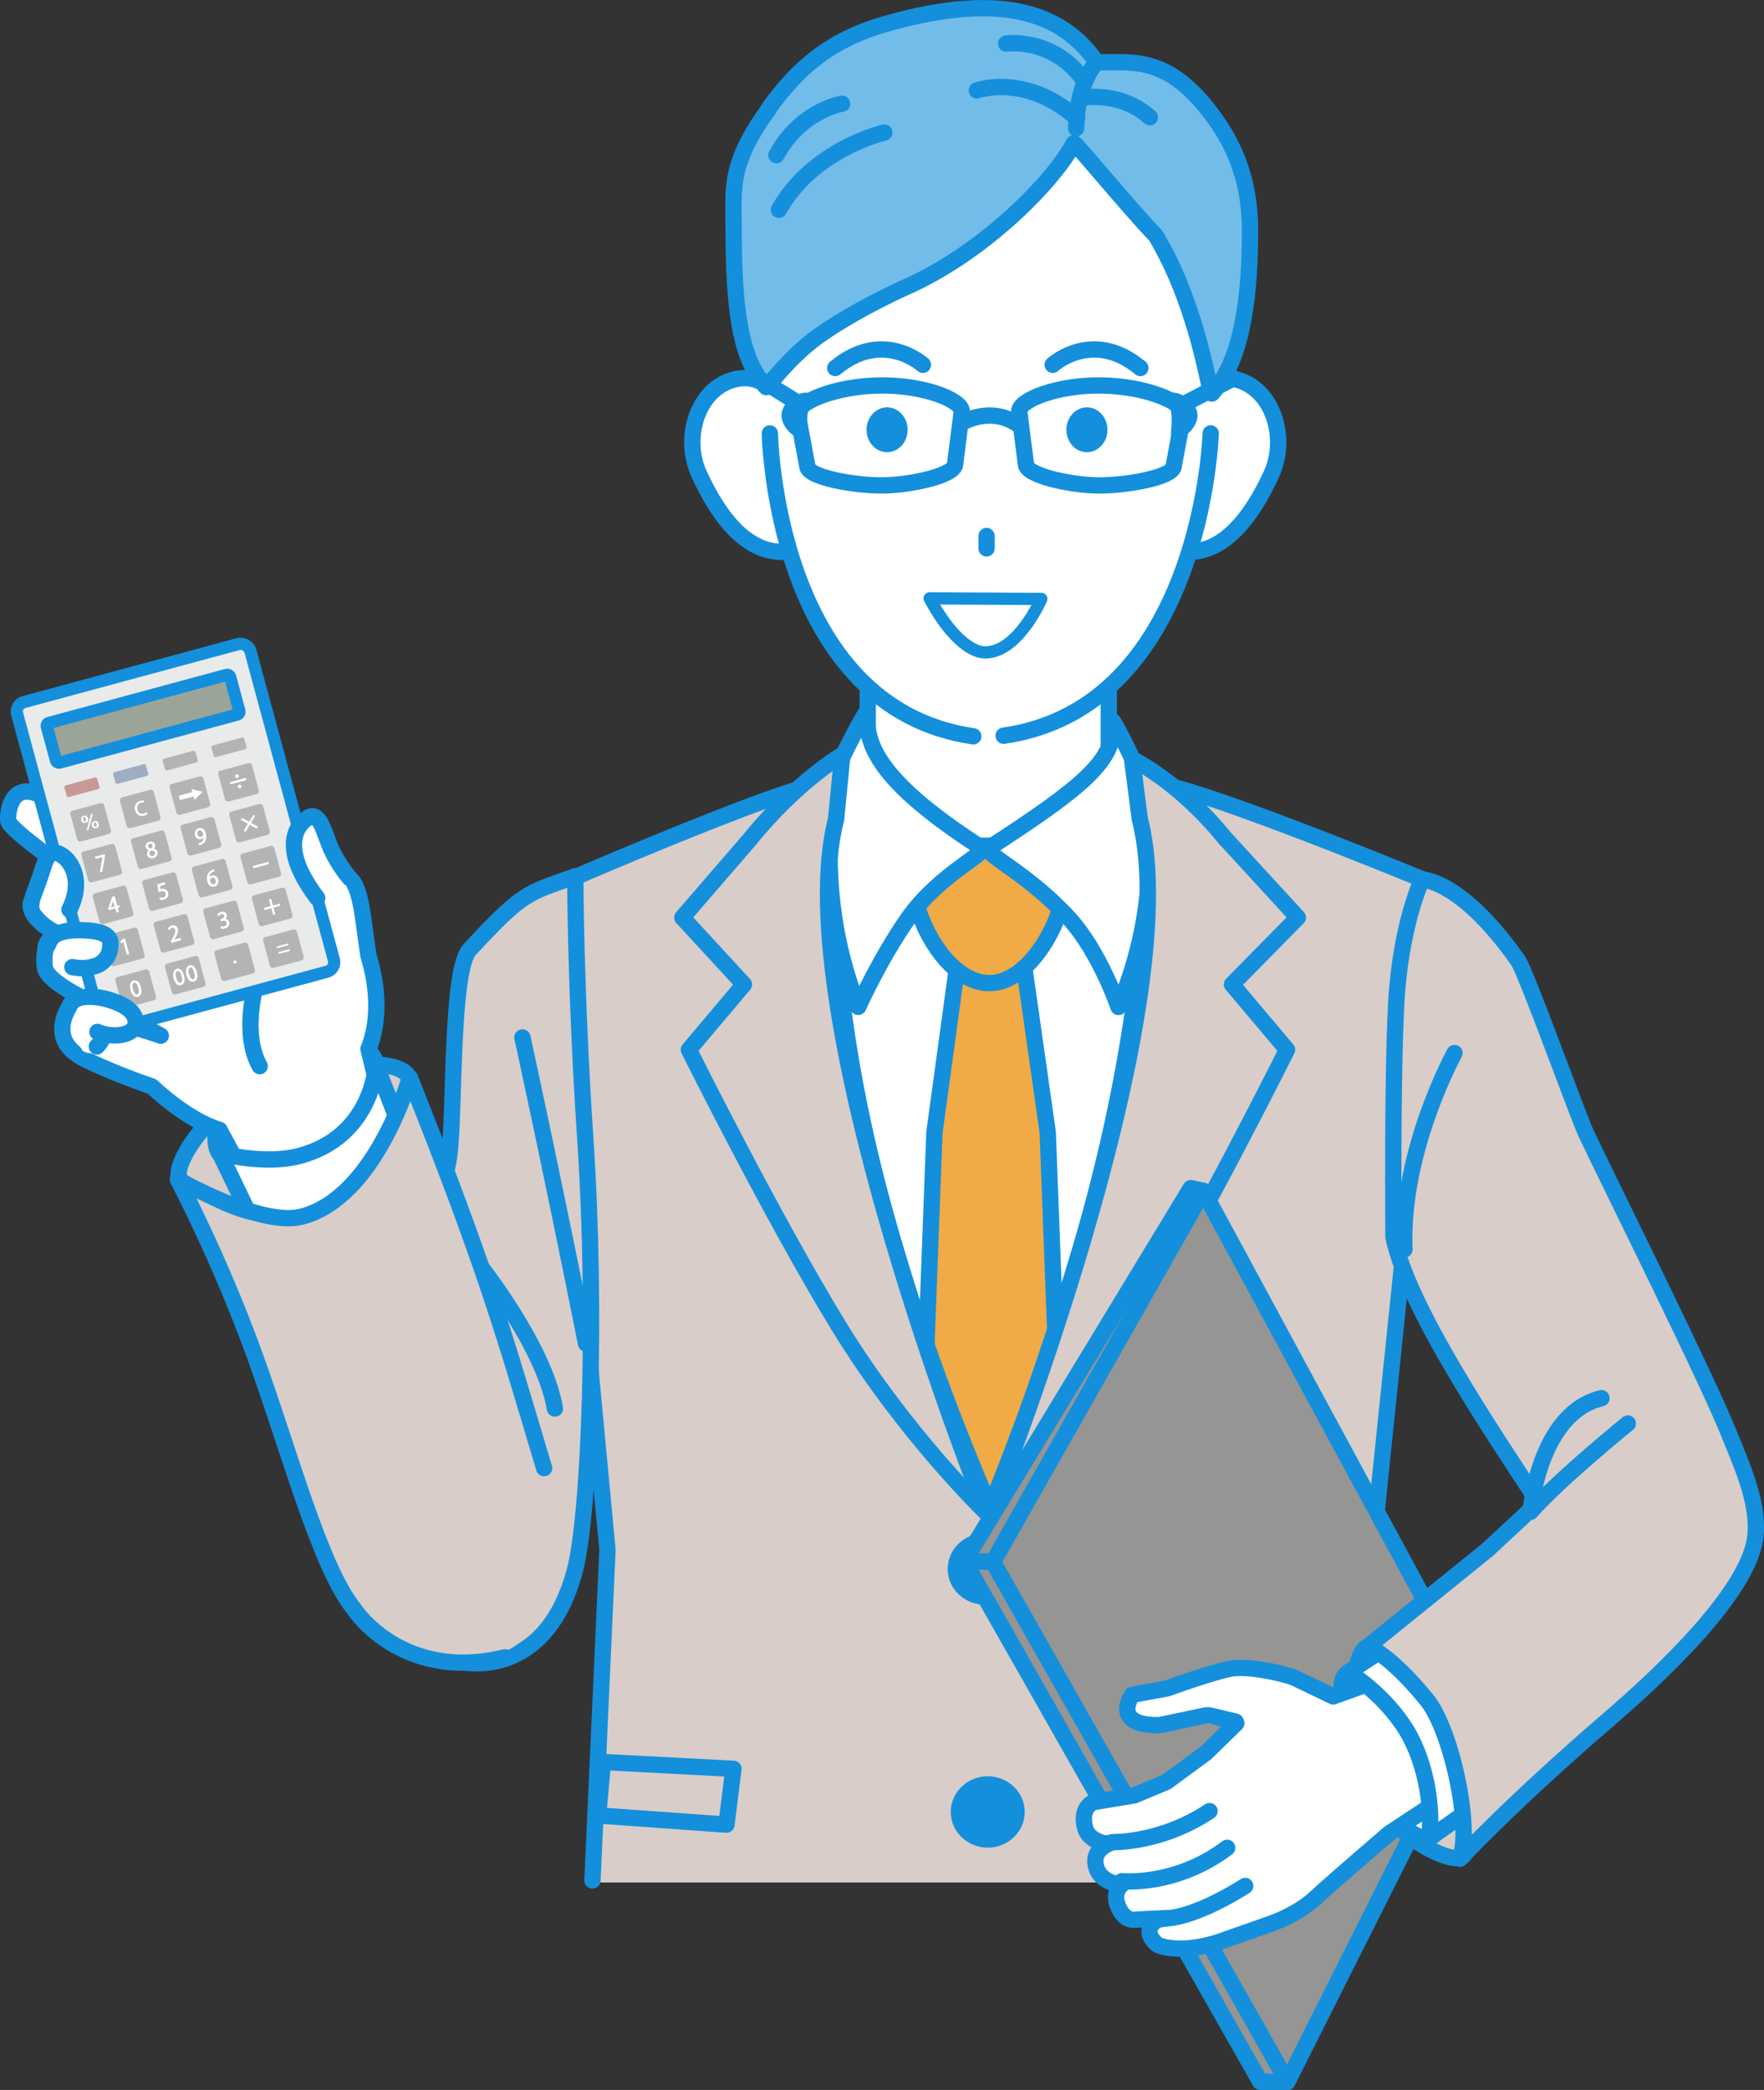 <?xml version="1.0" encoding="UTF-8"?>
<svg id="_レイヤー_2" data-name="レイヤー 2" xmlns="http://www.w3.org/2000/svg" viewBox="0 0 121.12 143.45">
  <rect x="0" y="0" width="121.12" height="143.45" fill="#333333" stroke="none"/>
  <defs>
    <style>
      .cls-1, .cls-2, .cls-3, .cls-4, .cls-5, .cls-6, .cls-7, .cls-8, .cls-9, .cls-10 {
        stroke: #148fdc;
      }

      .cls-1, .cls-2, .cls-5, .cls-6, .cls-8, .cls-9, .cls-10 {
        stroke-linecap: round;
        stroke-linejoin: round;
      }

      .cls-1, .cls-3, .cls-4 {
        stroke-width: .84px;
      }

      .cls-1, .cls-5, .cls-11, .cls-7 {
        fill: #fff;
      }

      .cls-12 {
        fill: #148fdc;
      }

      .cls-12, .cls-13, .cls-14, .cls-15, .cls-16, .cls-11 {
        stroke-width: 0px;
      }

      .cls-2 {
        fill: #72bcea;
      }

      .cls-2, .cls-5, .cls-6, .cls-7, .cls-8, .cls-9, .cls-10 {
        stroke-width: 1.12px;
      }

      .cls-3 {
        fill: #e9eaea;
      }

      .cls-3, .cls-4, .cls-7 {
        stroke-miterlimit: 10;
      }

      .cls-4 {
        fill: #9ba499;
      }

      .cls-13 {
        fill: #c79a95;
      }

      .cls-14, .cls-8 {
        fill: #d8cdc8;
      }

      .cls-15 {
        fill: #b3b4b4;
      }

      .cls-16 {
        fill: #9eaec2;
      }

      .cls-6 {
        fill: #959594;
      }

      .cls-9 {
        fill: none;
      }

      .cls-10 {
        fill: #f0aa46;
      }
    </style>
  </defs>
  <g id="_レイヤー_1-2" data-name="レイヤー 1">
    <g>
      <g>
        <path class="cls-5" d="M67.9,105.23c-13.02-19.62-10.92-52.04-10.92-52.04h21.83s2.1,32.41-10.92,52.04Z"/>
        <polygon class="cls-10" points="73.19 110.92 71.94 77.72 70.13 65.01 65.9 65.01 64.16 77.72 62.91 110.92 73.19 110.92"/>
        <path class="cls-10" d="M62.79,60.97c-.03-2.12,2.91-2.71,4.98-2.73,2.07-.02,5.25.5,5.27,2.62.03,2.12-2.27,6.62-5.11,6.62-2.87,0-5.12-4.39-5.14-6.51Z"/>
        <path class="cls-14" d="M40.69,129.21h54.59l-1.03-22.82,4.7-45.5s-20-8.3-20.09-6.95c-.37,5.96.9,20.49-10.88,49.56-12.5-29.15-10.51-43.66-10.88-49.62-.08-1.34-19.67,7.23-19.67,7.23l4.28,45.28-1.03,22.82Z"/>
        <path class="cls-9" d="M95.28,129.07l-1.03-22.69,4.7-45.5s-20-8.3-20.09-6.95c-.37,5.96.9,20.49-10.88,49.56-12.5-29.15-10.51-43.66-10.88-49.62-.08-1.34-19.67,7.23-19.67,7.23l4.28,45.28-1.03,22.69"/>
        <polygon class="cls-5" points="59.58 58.01 67.73 58.05 76.13 58.01 76.13 43.48 59.58 43.48 59.58 58.01"/>
        <path class="cls-5" d="M78.38,53.6c.08-.2-2.02-4.4-1.98-4.08.29,2.61-2.03,4.49-8.5,8.69-.5.32,2.66,1.71,5.51,4.83,2.1,2.3,3.39,6.08,3.39,6.08,3.58-8.45,1.58-15.51,1.58-15.51Z"/>
        <path class="cls-5" d="M57.64,52.53c-.08-.2,1.97-4.04,1.93-3.72-.29,2.61,1.37,5.21,7.84,9.4.47.3-2.89,1.77-5.03,4.79-1.94,2.75-3.45,6.11-3.45,6.11-3.48-8.69-1.29-16.58-1.29-16.58Z"/>
        <path class="cls-8" d="M84.18,57.61l4.93,5.37-4.52,4.59,3.78,4.48s-5.78,11.61-10.31,19c-4.53,7.4-10.09,12.76-10.09,12.76,0,0,13.74-34.36,10.29-47.59l-.53-4.12s3.19,1.49,6.45,5.52Z"/>
        <path class="cls-8" d="M51.49,57.61l-4.64,5.37,4.23,4.59-3.78,4.48s5.78,11.61,10.31,19c4.53,7.4,10.09,12.76,10.09,12.76,0,0-13.74-34.36-10.29-47.59l.43-4.41s-3.08,1.77-6.35,5.8Z"/>
        <ellipse class="cls-12" cx="67.61" cy="107.69" rx="2.54" ry="2.45"/>
        <path class="cls-12" d="M65.28,124.37c0,1.35,1.14,2.45,2.54,2.45s2.54-1.1,2.54-2.45-1.14-2.45-2.54-2.45-2.54,1.1-2.54,2.45Z"/>
        <polygon class="cls-8" points="49.88 125.24 41.07 124.61 41.4 120.94 50.36 121.41 49.88 125.24"/>
        <polygon class="cls-8" points="86.24 125.01 95.05 124.38 94.72 120.7 85.76 121.18 86.24 125.01"/>
      </g>
      <g>
        <g>
          <path class="cls-5" d="M80.47,29.94c-.84,2.53-2.61,6.93-.28,7.7,2.34.78,4.85-.19,7.11-5.1,1.11-2.42.16-5.65-2.17-6.42-2.34-.78-3.81,1.29-4.66,3.82Z"/>
          <path class="cls-5" d="M54.83,29.94c.84,2.53,2.61,6.93.28,7.7-2.34.78-4.85-.19-7.11-5.1-1.11-2.42-.16-5.65,2.17-6.42,2.34-.78,3.81,1.29,4.66,3.82Z"/>
          <path class="cls-11" d="M52.05,22.05c.23,13.91,3.32,28.37,15.83,28.37,13.31,0,15.62-16.38,15.62-28.37S76.03,1.61,67.35,1.61s-15.5,8.45-15.3,20.43Z"/>
          <path class="cls-9" d="M83.13,29.75s-.56,18.78-14.22,20.75"/>
          <path class="cls-9" d="M52.86,29.75s.32,18.82,13.97,20.79"/>
          <path class="cls-12" d="M59.5,29.5c0,.85.63,1.54,1.41,1.54s1.41-.69,1.41-1.54-.63-1.54-1.41-1.54-1.41.69-1.41,1.54Z"/>
          <path class="cls-12" d="M73.22,29.5c0,.85.63,1.54,1.41,1.54s1.41-.69,1.41-1.54-.63-1.54-1.41-1.54-1.41.69-1.41,1.54Z"/>
          <path class="cls-9" d="M72.28,25.04s2.74-2.51,6.02.22"/>
          <path class="cls-9" d="M63.37,25.04s-2.74-2.51-6.02.22"/>
          <line class="cls-9" x1="67.74" y1="36.79" x2="67.74" y2="37.64"/>
          <path class="cls-1" d="M63.83,41.07c1.22,2.3,2.71,3.74,3.86,3.71,2.24-.05,3.81-3.67,3.81-3.67l-7.67-.04Z"/>
        </g>
        <g>
          <path class="cls-2" d="M52.81,7.41c1.87-2.58,4.03-4.64,8.02-5.77,6.4-1.82,11.59-1.58,14.47,2.64,2.49,0,4.72-.4,7.56,3.13,1.67,2.09,2.97,4.61,2.97,8.44,0,5.59-.83,9.2-2.62,11.16-.17.18-.85-5.81-3.85-10.83-1.85-1.93-5.49-6.35-5.62-6.36-1.35,2.55-5.9,7.24-11.12,9.7,0,0-3.63,1.56-6.43,3.55-2.08,1.49-3.52,3.58-3.59,3.5-1.8-1.96-2.23-5.43-2.23-11.02,0-2.69-.32-4.29,2.45-8.12Z"/>
          <path class="cls-9" d="M60.72,9.1s-4.87,1.1-7.24,5.3"/>
          <path class="cls-9" d="M57.82,7.12s-2.82.43-4.51,3.53"/>
          <path class="cls-9" d="M75.33,4.23s-1.38,1.33-1.44,4.57"/>
          <path class="cls-9" d="M74.23,6.72s2.66-.53,4.72,1.33"/>
          <path class="cls-9" d="M67.07,6.21s3.36-1.23,6.88,1.92"/>
          <path class="cls-9" d="M69.08,2.99s3.2-.46,5.3,2.48"/>
        </g>
        <g>
          <line class="cls-9" x1="84.68" y1="25.97" x2="81.63" y2="27.56"/>
          <path class="cls-9" d="M66.11,28.99s1.87-1.12,3.74.11"/>
          <path class="cls-12" d="M80.44,28.63c.06.9-.26,1.59.29,1.56.54-.04,1.55-.86,1.49-1.75-.06-.9-1.17-1.53-1.71-1.49-.54.04-.12.79-.06,1.69Z"/>
          <path class="cls-9" d="M60.64,33.32c1.98-.03,4.95-.7,4.94-1.47l.46-3.62c-.01-.77-2.63-1.83-5.7-1.77s-5.59,1.16-5.58,1.93l.67,3.6c.01.77,3.24,1.35,5.22,1.33Z"/>
          <path class="cls-9" d="M75.38,33.32c-1.98-.03-4.95-.7-4.94-1.47l-.46-3.62c.01-.77,2.63-1.83,5.7-1.77,3.07.06,5.59,1.16,5.58,1.93l-.67,3.6c-.01.77-3.24,1.35-5.22,1.33Z"/>
          <line class="cls-9" x1="52.08" y1="25.97" x2="54.63" y2="27.56"/>
          <path class="cls-12" d="M55.44,28.63c-.06.9.26,1.59-.29,1.56-.54-.04-1.55-.86-1.49-1.75.06-.9,1.17-1.53,1.71-1.49.54.04.12.79.06,1.69Z"/>
        </g>
      </g>
      <g>
        <g>
          <polygon class="cls-6" points="66.22 107.15 86.53 142.89 88.4 142.89 68.18 107.2 66.22 107.15"/>
          <polygon class="cls-6" points="82.62 81.74 68.18 107.2 88.4 142.89 101.55 116.73 82.62 81.74"/>
          <polygon class="cls-6" points="81.76 81.55 66.22 107.15 68.18 107.2 82.62 81.74 81.76 81.55"/>
        </g>
        <path class="cls-8" d="M99.19,119.23c1.18,3.84,2.14,7.95,1.09,8.28-1.05.32-5.42-1.87-6.6-5.72-1.18-3.84-.82-8.44.23-8.76,1.05-.32,4.09,2.36,5.27,6.2Z"/>
        <path class="cls-5" d="M97.22,119.81c1.48,3.19,2.06,5.8,1.06,6.27-1,.46-3.2-1.39-4.68-4.59-1.48-3.19-2-6.26-1-6.72,1-.46,3.14,1.85,4.62,5.04Z"/>
        <path class="cls-5" d="M95.74,114.93l-4.2,1.51-2.7-1.3c-1.12-.39-3.28-.81-4.37-.6-1.38.27-4.33,1.35-4.33,1.35l-2.4.44s-1.51,2.14,1.88,2.08c0,0,3.21-.67,3.29-.69.04-.01,1.93.45,1.93.45l.05.11-2.09,2.04-2.71,1.99h0l-2.2.92-2.83.47s-.93.38-.55,1.78c.23.85,1.33,1.05,1.33,1.05l.4-.03c-.31.12-1.03.48-1.03,1.22,0,1.29,1.34,1.56,1.34,1.56l.62-.04c-.17.12-.79.61-.42,1.56.47,1.19,1.25.96,1.25.96l2.21-.11-.74.12s-1.18.63-.07,1.65c.27.25,1.3.4,2.3.3,1-.09,1.98-.42,1.98-.42l3.72-1.31s1.73-.61,2.91-1.71c1.18-1.1,5.08-4.44,5.08-4.44l4.23-2.79s.93-5.48-3.89-8.11Z"/>
        <g>
          <path class="cls-9" d="M76.41,126.44s3.32.09,6.64-2.13"/>
          <path class="cls-9" d="M77.04,129.12s3.67.39,7.22-2.29"/>
          <path class="cls-9" d="M80.11,131.67s1.81.03,5.39-2.22"/>
        </g>
        <path class="cls-5" d="M95.87,112.63l-3.28,2.14s2.49,1.52,4.01,4.04c1.38,2.3,1.81,5.52,1.51,7.38l3.54-2.49s.9-12.14-5.77-11.07Z"/>
        <path class="cls-8" d="M118.88,98.82c-1.26-3.39-8.41-17.7-9.99-21.06-.56-1.2-4.1-11.02-4.65-11.81-3.9-5.58-6.6-5.58-6.6-5.58,0,0-1.47,3.07-1.77,8.46-.29,5.39-.19,16.08-.19,16.08,1.01,4.87,6.72,13.28,9.95,18.22l-3.51,3.26-8.2,6.62s1.5.54,4.04,3.65c1.72,2.11,3.13,8.85,2.28,10.92,0,0,3.64-3.91,10.34-9.67,3.24-2.79,9.4-8.5,9.93-12.32.3-2.21-.77-4.67-1.63-6.79Z"/>
        <path class="cls-9" d="M99.87,72.28s-3.72,6.74-3.44,13.48"/>
        <path class="cls-9" d="M111.77,97.71s-4.65,3.76-6.68,6.06c0,0,.54-6.76,4.87-7.8"/>
      </g>
      <g>
        <path class="cls-8" d="M39.5,60.15c-3.44,1.21-3.61,1.12-7.25,5.02-1.3,1.39-1.02,11.04-1.39,14.04-.34,2.69-1.46,3.29-1.95,6.69-2.56,17.77-6.55,25.58,2.41,28.09,1.44.4,6.3.71,8.14-6.15,1.02-3.82,1.53-17.64.73-29.63-.69-10.35-.69-18.07-.69-18.07Z"/>
        <path class="cls-9" d="M32.71,86.55s4.65,5.76,5.39,10.13"/>
        <g>
          <path class="cls-8" d="M19.46,74.09c5-1.22,8.25-1.5,8.76.14.79,2.53-1.59,8.46-6.58,9.68s-8.34-.77-9.34-3.13c-.37-.88,2.16-5.48,7.16-6.69Z"/>
          <path class="cls-5" d="M25.79,72.87c.48,1.47-1.11,5.13-5.11,6.45-4.01,1.32-4.89.75-5.59-.11-.75-.92-.22-4.12,3.59-5.95,4.31-2.07,6.63-1.86,7.11-.39Z"/>
          <g>
            <path class="cls-5" d="M26.21,75.73l-.91-3.73c.68-1.63.76-3.94,0-6.4-.39-2.47-.48-4.68-1.29-5.32-1.36-1.06-5.57.16-8.46,1.88-.2.12-3.24-1.48-6.91-3.58-2.24-1.28-4.53-3.32-5.81-3.97-2.28-1.15-2.34,1.6-2.25,1.79.66,1.38,11.94,8.62,11.98,8.69l-3.72-2.39c-5.15-2.66-5.05-1.04-5.27.2-.12.64,6.54,3.67,8.09,5.25-.03.07-4.76-2.64-4.76-2.64-2.67-.92-4.04-1.79-3.83.83.12,1.55,6.15,3.66,7.97,4.75,0,0-9.31-3.37-5.75,1.28.17.23,2.49,1.29,5.15,2.21.11.11,2.43,2.32,4.63,2.97l1.86,3.46s4.14-.48,7.04-2.05c2.9-1.57,2.24-3.22,2.24-3.22Z"/>
            <path class="cls-9" d="M17.55,67.7s-.96,3.25.28,5.48"/>
            <path class="cls-7" d="M6.79,63.44c-.22.76-1.32,1.1-2.49.75-1.17-.35-2.4-1.49-2.17-2.25.22-.76,1.81-.84,2.98-.5s1.9,1.24,1.68,1.99Z"/>
            <g>
              <rect class="cls-3" x="3.76" y="45.79" width="16.59" height="23.3" rx=".67" ry=".67" transform="translate(-14.58 5.14) rotate(-15.13)"/>
              <rect class="cls-4" x="3.31" y="47.92" width="13.04" height="2.82" rx=".2" ry=".2" transform="translate(-12.54 4.28) rotate(-15.13)"/>
              <g>
                <rect class="cls-15" x="5.79" y="58.15" width="2.4" height="2.19" rx=".2" ry=".2" transform="translate(-15.23 3.88) rotate(-15.13)"/>
                <rect class="cls-15" x="6.57" y="61.02" width="2.4" height="2.19" rx=".2" ry=".2" transform="translate(-15.95 4.18) rotate(-15.13)"/>
                <rect class="cls-15" x="7.34" y="63.89" width="2.4" height="2.19" rx=".2" ry=".2" transform="translate(-16.67 4.49) rotate(-15.13)"/>
                <rect class="cls-15" x="8.12" y="66.76" width="2.4" height="2.19" rx=".2" ry=".2" transform="translate(-17.39 4.79) rotate(-15.13)"/>
                <rect class="cls-15" x="9.19" y="57.23" width="2.4" height="2.19" rx=".2" ry=".2" transform="translate(-14.87 4.74) rotate(-15.14)"/>
                <rect class="cls-15" x="9.97" y="60.1" width="2.4" height="2.19" rx=".2" ry=".2" transform="translate(-15.59 5.04) rotate(-15.13)"/>
                <rect class="cls-15" x="10.75" y="62.97" width="2.4" height="2.19" rx=".2" ry=".2" transform="translate(-16.31 5.34) rotate(-15.13)"/>
                <rect class="cls-15" x="11.52" y="65.84" width="2.4" height="2.19" rx=".2" ry=".2" transform="translate(-17.03 5.64) rotate(-15.13)"/>
                <rect class="cls-15" x="12.6" y="56.31" width="2.4" height="2.19" rx=".2" ry=".2" transform="translate(-14.51 5.59) rotate(-15.13)"/>
                <rect class="cls-15" x="5.03" y="55.35" width="2.4" height="2.19" rx=".2" ry=".2" transform="translate(-14.52 3.58) rotate(-15.13)"/>
                <rect class="cls-15" x="8.43" y="54.43" width="2.4" height="2.19" rx=".2" ry=".2" transform="translate(-14.16 4.44) rotate(-15.13)"/>
                <rect class="cls-15" x="11.84" y="53.51" width="2.4" height="2.19" rx=".2" ry=".2" transform="translate(-13.8 5.3) rotate(-15.13)"/>
                <rect class="cls-15" x="15.18" y="52.6" width="2.4" height="2.19" rx=".2" ry=".2" transform="translate(-13.45 6.14) rotate(-15.13)"/>
                <rect class="cls-15" x="13.37" y="59.18" width="2.4" height="2.19" rx=".2" ry=".2" transform="translate(-15.24 5.9) rotate(-15.14)"/>
                <rect class="cls-15" x="14.15" y="62.05" width="2.4" height="2.19" rx=".2" ry=".2" transform="translate(-15.96 6.2) rotate(-15.14)"/>
                <rect class="cls-15" x="14.92" y="64.92" width="2.4" height="2.19" rx=".2" ry=".2" transform="translate(-16.68 6.5) rotate(-15.13)"/>
                <rect class="cls-15" x="15.94" y="55.41" width="2.4" height="2.19" rx=".2" ry=".2" transform="translate(-14.16 6.43) rotate(-15.13)"/>
                <rect class="cls-15" x="16.71" y="58.28" width="2.4" height="2.19" rx=".2" ry=".2" transform="translate(-14.88 6.74) rotate(-15.13)"/>
                <rect class="cls-15" x="17.49" y="61.15" width="2.4" height="2.19" rx=".2" ry=".2" transform="translate(-15.6 7.04) rotate(-15.13)"/>
                <rect class="cls-15" x="18.26" y="64.02" width="2.4" height="2.19" rx=".2" ry=".2" transform="translate(-16.32 7.34) rotate(-15.13)"/>
                <path class="cls-11" d="M7.16,58.63l-.62.17s-.03.02-.02.04l.03.09s.02.02.04.02l.45-.12-.18,1s0,.02,0,.03c0,0,.02,0,.03,0l.12-.03s.02-.01.02-.02l.18-1.07s0,0,0-.01l-.02-.07s-.02-.02-.04-.02Z"/>
                <path class="cls-11" d="M10.56,58.25c.08-.08.11-.18.08-.28-.04-.13-.17-.25-.39-.19-.19.05-.29.21-.25.38.03.09.1.16.2.2-.1.1-.13.21-.1.33.05.17.23.26.44.2.21-.06.32-.24.28-.42-.03-.11-.12-.19-.26-.22ZM10.5,58.75c-.11.03-.2-.02-.23-.13-.02-.09.01-.18.11-.24.15,0,.23.05.26.15.02.08-.01.18-.14.22ZM10.29,57.91c.11-.03.16.04.18.11.02.07-.01.15-.09.21-.12,0-.19-.05-.21-.13h0c-.02-.07,0-.15.11-.19Z"/>
                <path class="cls-11" d="M13.65,56.85c-.24.06-.31.3-.26.49.05.2.22.3.41.25.08-.02.14-.06.18-.12,0,.18-.08.31-.23.37-.04.02-.07.03-.1.03,0,0-.02,0-.02.01,0,0,0,.02,0,.02l.03.09s.02.02.04.02c0,0,.01,0,.02,0,.03,0,.07-.02.11-.04.28-.12.39-.43.3-.77-.07-.28-.26-.42-.48-.36ZM13.68,57c.12-.03.22.06.27.25.02.06-.05.16-.15.19-.1.03-.19-.03-.23-.16-.04-.14,0-.26.11-.28Z"/>
                <path class="cls-11" d="M8.16,62.13l-.11.03-.17-.62s-.02-.02-.04-.02l-.12.03s-.02,0-.02.02l-.27.79s0,.01,0,.02l.02.07s.02.02.04.02l.43-.12.07.26s.02.02.04.02l.11-.03s.03-.02.02-.04l-.07-.26.11-.03s.03-.02.02-.04l-.02-.09s-.02-.02-.04-.02ZM7.61,62.28l.14-.39s0,0,0,0c0-.02,0-.04.01-.06,0,.02,0,.03.01.05l.09.34-.26.07Z"/>
                <path class="cls-11" d="M11.07,61.04s-.03,0-.05.01l-.03-.24.35-.1s.03-.02.02-.04l-.03-.09s-.02-.02-.04-.02l-.46.13s-.02.02-.02.03l.06.49s0,.02.02.02.02,0,.03,0c.04-.02.08-.03.13-.04.17-.05.28,0,.32.14.02.06.01.12-.02.17-.03.05-.08.09-.14.1-.08.02-.16.01-.21,0,0,0-.02,0-.03,0,0,0-.01.01-.01.02v.1s0,.03.01.03c.06.02.16.03.28,0,.23-.06.35-.26.29-.48-.06-.24-.29-.29-.48-.24Z"/>
                <path class="cls-11" d="M14.56,60.09c-.07.02-.14.06-.18.12,0-.16.1-.33.33-.4,0,0,.01,0,.02-.01,0,0,0-.01,0-.02l-.03-.09s-.02-.02-.04-.02c-.02,0-.05.02-.1.04-.35.16-.4.51-.33.78.08.28.27.42.5.36.23-.06.3-.29.25-.48-.06-.21-.23-.32-.42-.27ZM14.7,60.69c-.12.03-.23-.05-.28-.23-.02-.06.03-.19.14-.22.11-.03.21.03.24.17.04.14,0,.25-.11.28Z"/>
                <path class="cls-11" d="M8.56,64.41l-.1.03s0,0-.01,0l-.19.18s-.01.03,0,.04l.05.08s.01.01.02.01c0,0,.02,0,.02,0l.11-.11.24.87s.02.02.04.02l.11-.03s.03-.02.02-.04l-.28-1.02s-.02-.02-.04-.02Z"/>
                <path class="cls-11" d="M12.37,64.38l-.4.11.03-.05c.18-.3.26-.49.21-.69-.04-.16-.19-.29-.41-.23-.15.04-.23.13-.26.19,0,.01,0,.03,0,.04l.06.07s.01.01.02.01c0,0,.02,0,.02-.01.04-.05.1-.11.17-.13.14-.04.2.05.22.14.04.15-.04.33-.22.64l-.07.13s0,.01,0,.02l.02.07s.02.02.04.02l.62-.17s.03-.02.02-.04l-.03-.09s-.02-.02-.04-.02Z"/>
                <path class="cls-11" d="M15.49,63.06c.08-.08.11-.18.08-.28-.04-.13-.17-.24-.38-.19-.11.03-.2.1-.25.16,0,.01,0,.03,0,.04l.06.07s.01.01.02.01c0,0,.02,0,.02-.01.02-.02.08-.09.16-.11.14-.04.18.05.19.1.03.11-.08.19-.16.22l-.07.02s-.03.02-.02.04l.02.08s.02.02.04.02l.07-.02c.11-.03.25-.02.29.13,0,.03.04.19-.16.24-.09.02-.18,0-.21,0,0,0-.02,0-.03,0s-.01.01-.01.02v.1s0,.03,0,.03c.06.02.17.03.29,0,.27-.07.34-.27.3-.44-.04-.14-.15-.21-.26-.22Z"/>
                <path class="cls-11" d="M9.18,67.3c-.23.06-.31.31-.22.66.09.34.29.52.5.46.23-.06.31-.31.21-.67-.09-.35-.28-.51-.5-.45ZM9.21,67.45c.16-.04.25.2.29.35.03.12.09.42-.08.46-.11.03-.22-.11-.29-.36-.07-.24-.03-.42.08-.45Z"/>
                <path class="cls-11" d="M12.14,66.5c-.23.06-.31.31-.22.66.09.34.29.52.5.46.23-.06.31-.31.21-.67-.09-.35-.28-.51-.5-.45ZM12.18,66.65c.16-.04.25.2.29.35.03.12.09.42-.08.46-.11.03-.22-.11-.29-.36-.07-.24-.03-.42.08-.45Z"/>
                <path class="cls-11" d="M13.02,66.26c-.23.06-.31.31-.22.66.09.34.29.52.5.46.23-.06.31-.31.21-.67-.09-.35-.28-.51-.5-.45ZM13.05,66.41c.16-.04.25.2.29.35.03.12.09.42-.07.46-.11.03-.22-.11-.29-.36-.07-.24-.03-.42.08-.45Z"/>
                <path class="cls-11" d="M19.18,62.03l-.44.12-.12-.43s-.02-.02-.04-.02l-.09.02s-.03.02-.02.04l.12.43-.44.12s-.03.02-.02.04l.02.09s.02.02.04.02l.44-.12.12.43s.02.02.04.02l.09-.02s.03-.02.02-.04l-.12-.43.44-.12s.03-.02.02-.04l-.02-.09s-.02-.02-.04-.02Z"/>
                <path class="cls-11" d="M18.41,59.16l-1.03.28s-.03.02-.02.04l.02.09s.02.02.04.02l1.03-.28s.03-.02.02-.04l-.02-.09s-.02-.02-.04-.02Z"/>
                <path class="cls-11" d="M17.5,55.98l-.08-.04s-.03,0-.04.01l-.27.46-.47-.26s-.02,0-.02,0h0s-.01,0-.02.01l-.05.08s0,.03.01.04l.46.26-.27.46s0,.03.01.04l.08.04s.02,0,.02,0h0s.01,0,.02-.01l.27-.46.47.26s.02,0,.02,0h0s.01,0,.02-.01l.05-.08s0-.03-.01-.04l-.47-.26.27-.46s0-.03-.01-.04Z"/>
                <g>
                  <path class="cls-11" d="M16.85,53.4l-1.03.28s-.03.02-.02.04l.02.09s.02.02.04.02l1.03-.28s.03-.02.02-.04l-.02-.09s-.02-.02-.04-.02Z"/>
                  <path class="cls-11" d="M16.42,53.86c-.07.02-.11.09-.09.16.02.07.09.11.16.09.07-.02.11-.09.09-.16-.02-.07-.09-.11-.16-.09Z"/>
                  <path class="cls-11" d="M16.3,53.4c.07-.02.11-.09.1-.16-.02-.07-.09-.11-.16-.09s-.11.09-.09.16c.02.07.09.11.16.09Z"/>
                </g>
                <g>
                  <path class="cls-11" d="M19.13,65.35s-.02.02-.02.03l.02.07s.02.02.03.02l.74-.2s.02-.02.02-.03l-.02-.07s-.02-.02-.03-.02l-.74.2Z"/>
                  <path class="cls-11" d="M19.76,64.76l-.74.2s-.02.02-.02.03l.02.07s.02.02.03.02l.74-.2s.02-.02.02-.03l-.02-.07s-.02-.02-.03-.02Z"/>
                </g>
                <path class="cls-11" d="M16.1,65.92c-.06.02-.09.07-.07.13.02.06.07.09.13.08.06-.02.09-.07.07-.13-.02-.06-.07-.09-.13-.08Z"/>
                <path class="cls-11" d="M10.06,55.76s-.02,0-.02,0c-.04.03-.11.07-.17.08-.21.06-.37-.04-.43-.27-.06-.23.03-.41.24-.47.08-.02.14-.02.18-.01,0,0,.02,0,.02,0s.01-.01.01-.02v-.09s0-.02-.02-.03c-.04,0-.11-.01-.23.02-.3.08-.45.34-.36.65.08.3.32.45.61.37.12-.03.2-.08.24-.11,0,0,.01-.02,0-.03l-.04-.08s-.01-.01-.02-.01Z"/>
                <g>
                  <path class="cls-11" d="M6.37,55.85s-.02,0-.03,0l-.07.02s-.02,0-.02.02l-.29,1.08s0,.02,0,.03.02,0,.03,0l.07-.02s.02,0,.02-.02l.29-1.08s0-.02,0-.03Z"/>
                  <path class="cls-11" d="M6.04,56.16c-.04-.15-.15-.21-.29-.17-.12.03-.22.14-.17.31.04.17.18.21.3.18.11-.03.22-.13.17-.31ZM5.71,56.26c-.02-.08-.01-.16.05-.18.09-.02.12.08.14.12,0,.04.03.15-.05.18-.07.02-.12-.05-.13-.12Z"/>
                  <path class="cls-11" d="M6.77,56.53c-.04-.15-.15-.21-.29-.17-.12.03-.22.14-.17.31.04.17.18.21.3.18.11-.03.22-.13.17-.31ZM6.45,56.63c-.02-.08-.01-.16.05-.18.09-.02.12.08.14.12,0,.04.03.15-.05.18-.07.02-.12-.05-.13-.12Z"/>
                </g>
                <g>
                  <rect class="cls-11" x="12.3" y="54.48" width="1.06" height=".31" transform="translate(-13.82 5.24) rotate(-15.13)"/>
                  <polygon class="cls-11" points="13.92 54.35 13.15 54.16 13.35 54.9 13.92 54.35"/>
                </g>
              </g>
              <path class="cls-13" d="M6.75,54.16l-2.02.55c-.06.02-.13-.02-.15-.08l-.16-.57c-.02-.06.02-.13.08-.15l2.02-.55c.06-.02.13.02.15.08l.16.57c.02.06-.02.13-.08.15Z"/>
              <path class="cls-16" d="M10.1,53.25l-2.02.55c-.06.02-.13-.02-.15-.08l-.16-.57c-.02-.06.02-.13.08-.15l2.02-.55c.06-.02.13.02.15.08l.16.57c.02.06-.02.13-.08.15Z"/>
              <path class="cls-15" d="M13.5,52.33l-2.02.55c-.06.02-.13-.02-.15-.08l-.16-.57c-.02-.06.02-.13.08-.15l2.02-.55c.06-.02.13.02.15.08l.16.57c.02.06-.02.13-.08.15Z"/>
              <path class="cls-15" d="M16.85,51.42l-2.02.55c-.06.02-.13-.02-.15-.08l-.16-.57c-.02-.06.02-.13.08-.15l2.02-.55c.06-.02.13.02.15.08l.16.57c.02.06-.02.13-.08.15Z"/>
            </g>
            <path class="cls-11" d="M7.63,64.88c.01.79-.82,1.78-2.04,1.79-1.22.02-1.86-.31-1.87-1.1-.01-.79.61-1.5,1.83-1.47,1.27.03,2.08,0,2.09.78Z"/>
            <path class="cls-9" d="M3.12,65.18c-.01-.79.85-1.31,2.07-1.33,1.22-.02,2.38.11,2.39.9,0,.51-.11,1.04-.77,1.45,0,0-.76.41-1.84.18"/>
            <g>
              <path class="cls-11" d="M3.96,58.47c.81.3,1.27,2.14.81,3.39-.46,1.25-1.35,1.06-2.16.76s-.47-.96,0-2.21c.46-1.25.55-2.24,1.36-1.94Z"/>
              <path class="cls-9" d="M2.54,63.05c-.7-.69-.36-1.28.1-2.53.46-1.25.55-2.24,1.36-1.94.81.3,1.81,1.77.77,3.86"/>
            </g>
            <path class="cls-11" d="M23.05,58.82c.66,1.45,1.11,2.63.47,2.92-.64.29-2.32-.39-2.97-1.84-.65-1.45-.04-3.12.6-3.41.64-.29,1.24.88,1.9,2.34Z"/>
            <path class="cls-9" d="M24.02,60.28s-.73-.81-1.27-1.98c-.48-1.06-.73-2.49-1.48-2.24,0,0-2.76,1.25.51,5.58"/>
            <g>
              <path class="cls-11" d="M7.48,68.57c-1.17-.36-2.47-.26-2.71.49-.02.06-.94,1.64.47,2.77.66.53,1.16.65,1.79.15.07-.05-.13-1.11-.08-1.18,1.05.2,2.3.09,2.49-.54.23-.75-.8-1.34-1.96-1.7Z"/>
              <path class="cls-9" d="M6.69,70.83c1.13.48,2.5.2,2.61-.5.12-.78-.6-1.33-1.77-1.69-1.17-.36-2.52-.33-2.75.42-.02.06-1.31,1.86.32,3.19"/>
              <path class="cls-9" d="M6.95,71.03s.3.19-.3.8"/>
            </g>
          </g>
          <path class="cls-5" d="M16.86,82.83l-1.77-3.67s3.1.83,5.52.17c4.99-1.36,5.21-6.23,5.21-6.23l2,5.13s-1.03,5.08-5.1,6.36c-4.23,1.33-5.86-1.77-5.86-1.77Z"/>
          <path class="cls-14" d="M38.18,103.52c-1.93-8.23-5.46-15.86-9.79-29.59,0,0-2.27,8.64-6.89,9.81-5.08,1.29-9.23-2.54-9.23-2.54,0,0,2.64,4.45,5.02,11.02,2.25,6.22,4.04,14.24,6.62,17.53,0,0,3.75,6.84,10.85,3.56,2.87-1.32,4.36-5.83,3.43-9.79Z"/>
          <path class="cls-9" d="M37.36,100.77c-2.54-8.45-3.72-13.02-9.22-26.8,0,0-2.37,8.31-7.48,9.55-2.8.68-8.45-2.56-8.45-2.56,0,0,2.84,5.35,5.25,11.99,2.44,6.71,4.48,14.56,6.86,17.51,0,0,3.26,5.03,10.34,3.3"/>
        </g>
        <path class="cls-9" d="M35.87,71.21s1.86,8.46,4.37,21.01"/>
      </g>
    </g>
  </g>
</svg>
